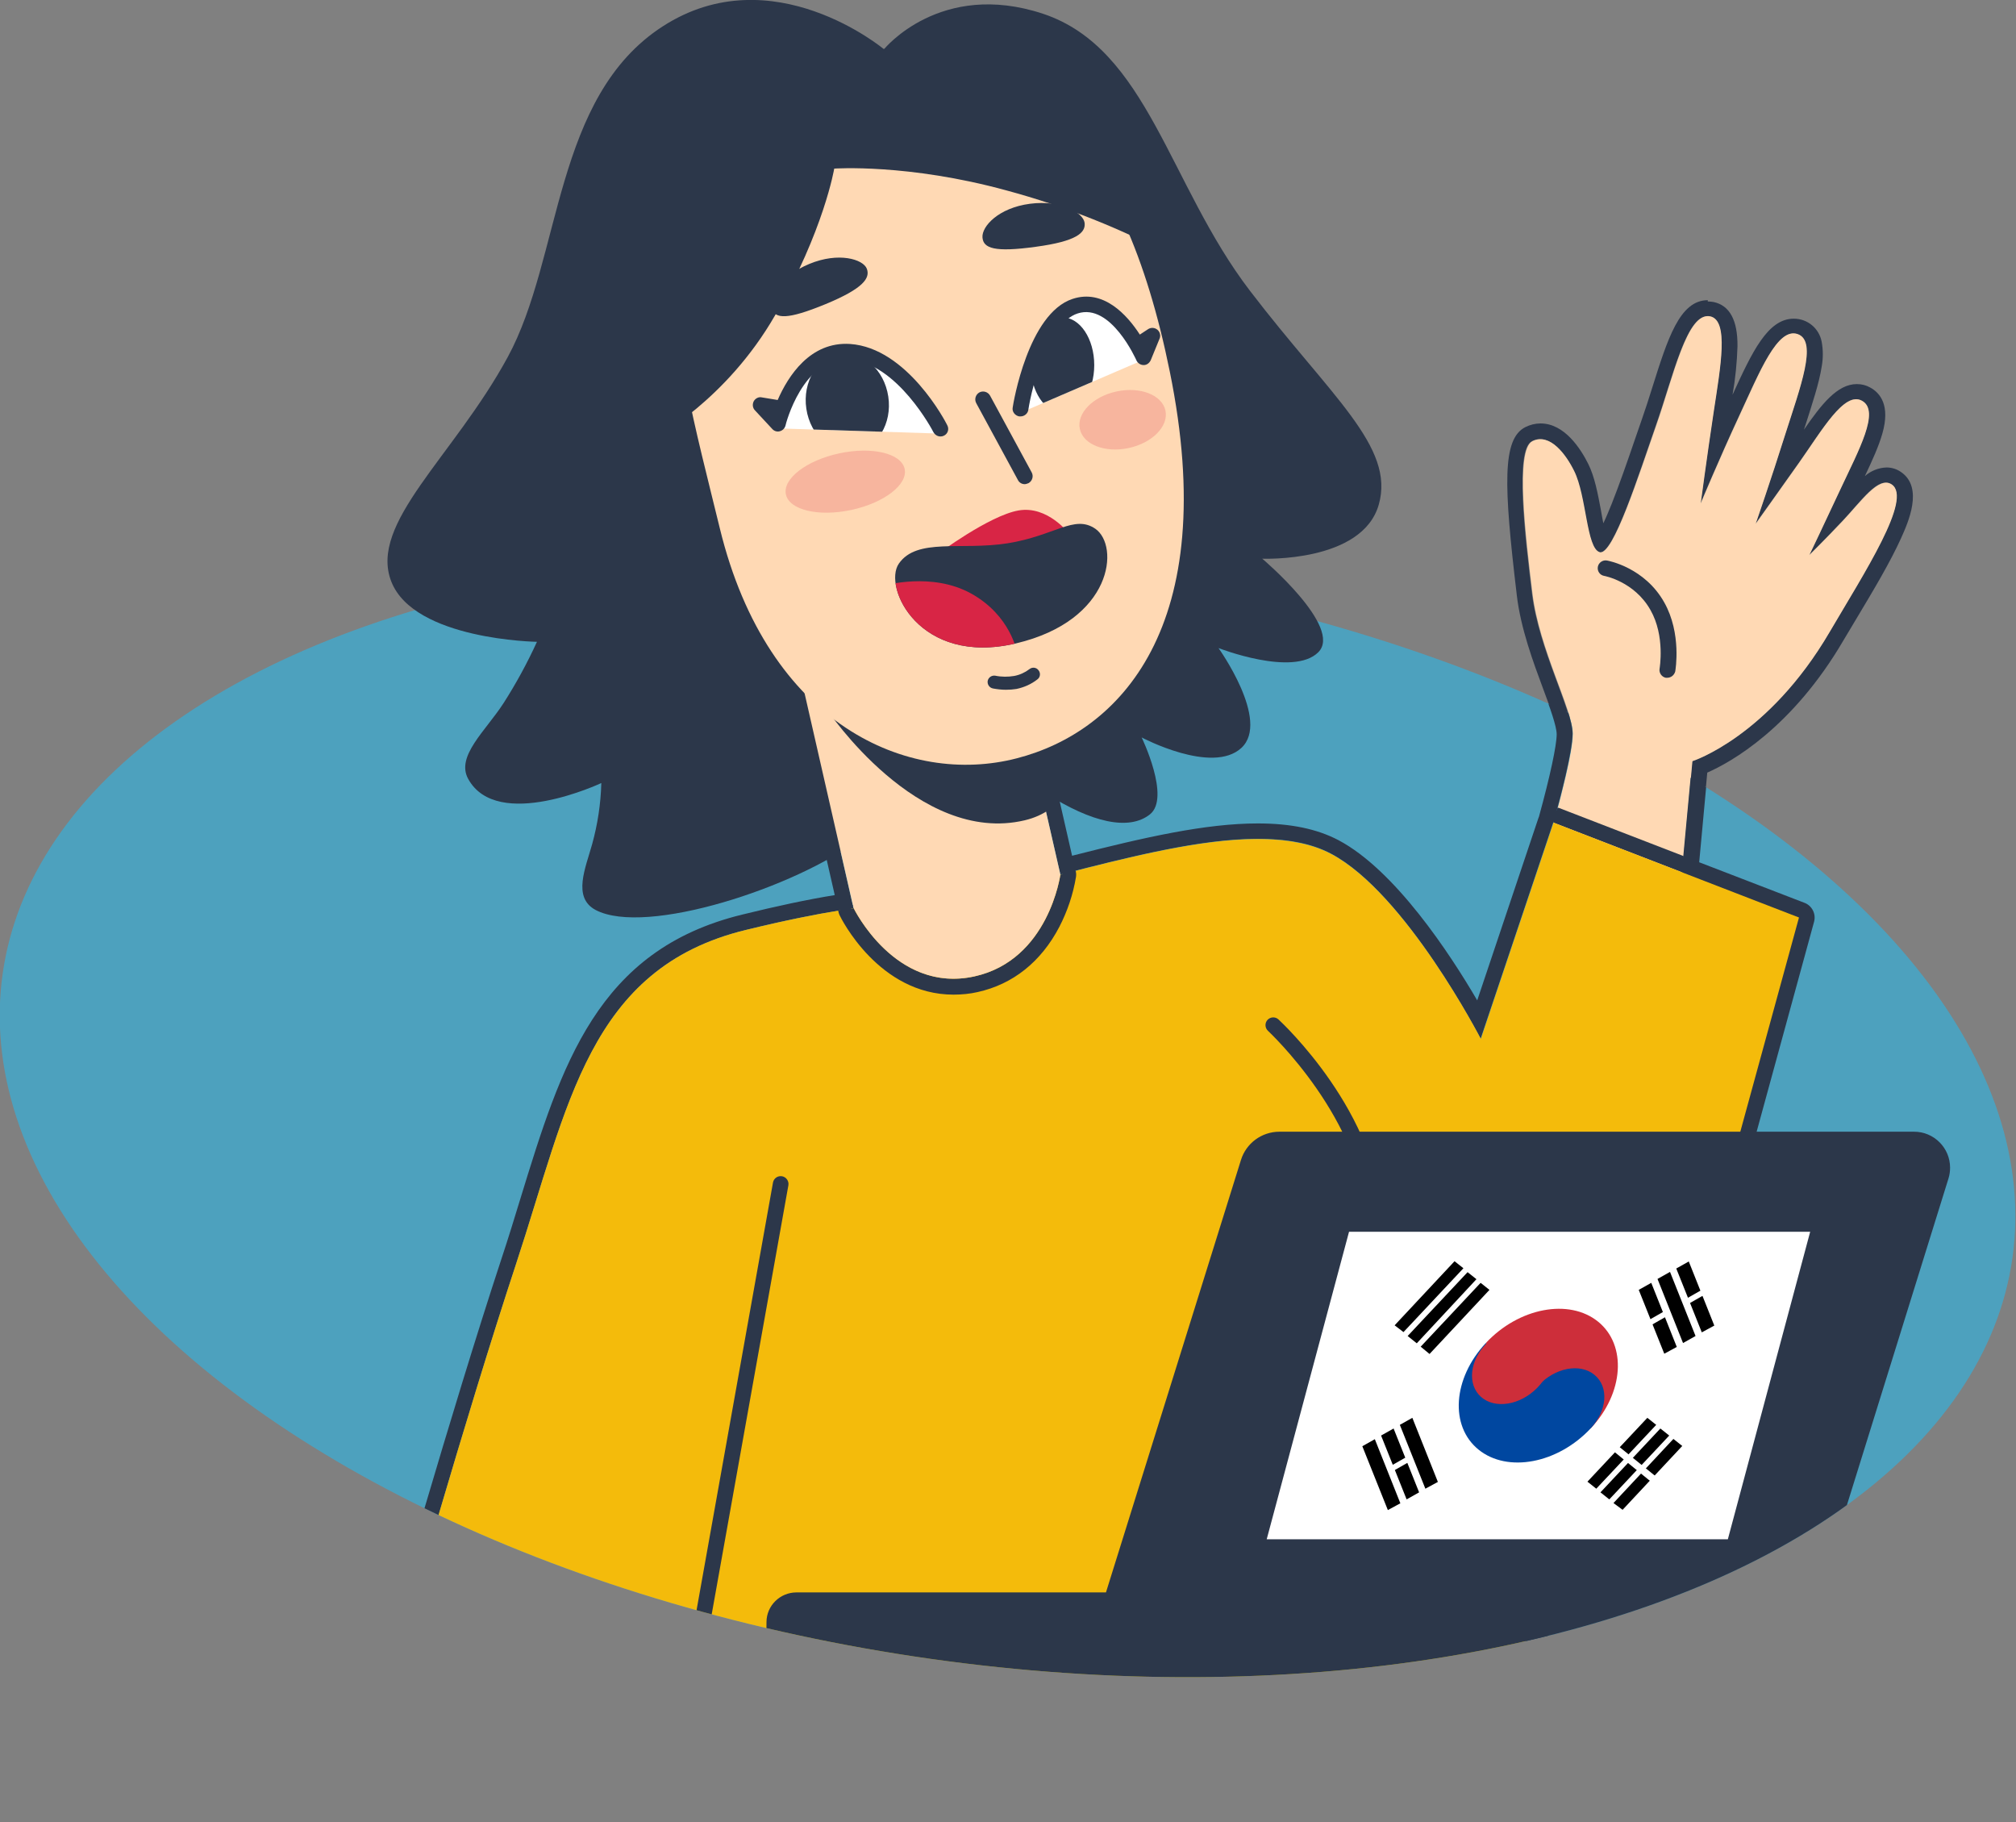 <svg xmlns="http://www.w3.org/2000/svg" xmlns:xlink="http://www.w3.org/1999/xlink" id="Layer_1" x="0px" y="0px" viewBox="0 0 773.8 699.2" style="enable-background:new 0 0 773.8 699.2;" xml:space="preserve"><rect x="0" y="0" width="773.8" height="699.2" fill="#808080" stroke="none"/><style type="text/css">	.st0{fill:#2C374A;}	.st1{fill:#4DA1BE;}	.st2{fill:#FFD9B4;}	.st3{clip-path:url(#SVGID_2_);}	.st4{clip-path:url(#SVGID_4_);}	.st5{fill:#F4BB0B;}	.st6{clip-path:url(#SVGID_6_);}	.st7{fill:#FFFFFF;}	.st8{fill:#CD2E3A;}	.st9{fill:#0047A0;}	.st10{clip-path:url(#SVGID_8_);}	.st11{clip-path:url(#SVGID_10_);}	.st12{clip-path:url(#SVGID_12_);}	.st13{fill:#D82545;}	.st14{clip-path:url(#SVGID_14_);}	.st15{opacity:0.2;enable-background:new    ;}</style><title>umma</title><g>	<g id="Layer_1-2">		<g>			<path class="st0" d="M655.4,121.3c0.3,0,0.6,0,0.9,0.1c7.3,1.5,4,19.3,1.4,36.5c-2.7,17.9-5,35.3-5,35.3s7-16.8,14.8-33.6    c7.2-15.5,13.7-31.6,20.8-31.6c0.6,0,1.1,0.1,1.6,0.3c7.7,2.7,1,20.4-4.7,38.3c-5.5,17.4-11.4,34.4-11.4,34.4s7.8-10.9,16.5-23.2    c8-11.2,15.7-24.6,22.1-24.6c0.8,0,1.5,0.2,2.2,0.6c7.1,3.9-1.3,19-8.3,34c-6.1,13.1-11.9,25.2-11.9,25.2s6.1-6,12.8-13.1    c6.2-6.6,11.9-14.7,16.6-14.7c0.8,0,1.5,0.2,2.2,0.7c8.1,5.4-10.5,33.9-23.8,56.6c-23.6,40.4-52.7,49.6-52.7,49.6l-6.2,67.2    l-48.8-37.6c0,0,9-30.7,9-40s-12.9-32.5-15.5-54s-6.7-55.1,0-58.4c1-0.5,2-0.8,3.1-0.8c5.5,0,10.3,6.9,12.9,12.2    c4.8,9.6,4.7,29.6,9.8,31.2c0.1,0,0.3,0.1,0.4,0.1c5.3,0,14.8-30,21.3-48.6c6.5-18.4,11.6-42,19.8-42 M655.5,115.2    c-10.8,0-15.4,14.8-21.3,33.5c-1.3,4.2-2.7,8.5-4.1,12.5c-0.9,2.5-1.8,5.3-2.8,8.1c-2.7,7.9-5.8,16.8-8.7,24.1    c-1.3,3.2-2.3,5.6-3.2,7.4c-0.3-1.7-0.7-3.5-0.9-4.9c-1.2-6.4-2.4-12.9-4.9-17.9c-2.9-5.8-9.1-15.5-18.3-15.5c-2,0-4,0.5-5.8,1.4    c-9,4.5-8.3,22.4-3.4,63.7l0.1,0.9c1.5,12.7,6.3,25.6,10.2,36.1c2.6,6.9,5.2,14.1,5.2,17.2c0,6.1-5.3,26.8-8.7,38.3    c-0.7,2.4,0.1,4.9,2.1,6.4l48.7,37.7c1.1,0.8,2.3,1.2,3.7,1.2c0.8,0,1.6-0.2,2.4-0.5c2-0.9,3.4-2.8,3.6-4.9l5.9-63.5    c9.1-4,32.6-17.1,52.3-50.8c1.7-2.8,3.4-5.7,5.2-8.7c6.3-10.5,12.8-21.4,16.9-30.5c2.6-5.8,8.8-19.4-0.1-25.4    c-1.6-1.1-3.5-1.7-5.5-1.7c-3.1,0.1-6,1.3-8.3,3.3c2.8-5.9,5.3-11.4,6.7-16.3c3.1-10.8-0.8-15.6-4.7-17.7    c-1.6-0.9-3.3-1.3-5.1-1.3c-7.5,0-13.6,7.8-20.3,17.5l0.6-1.8c2.6-8.2,5.2-15.9,6.2-22.3c0.6-3.2,0.6-6.5,0-9.7    c-1-5.1-5.4-8.8-10.7-8.8c-10,0-16,12.8-23.5,29.2c1.1-6.2,1.7-12.4,1.9-18.6c0.1-10-3-15.7-9.2-17c-0.7-0.1-1.4-0.2-2.2-0.2    L655.5,115.2z"></path>		</g>		<g>							<ellipse transform="matrix(0.14 -0.99 0.99 0.14 -91.554 751.266)" class="st1" cx="386.9" cy="428.4" rx="210.5" ry="389.6"></ellipse>		</g>		<g>			<path class="st2" d="M594.7,321.7c0,0,9-30.7,9-40s-12.9-32.5-15.5-54s-6.7-55.1,0-58.4s12.9,5.1,16,11.4    c4.8,9.6,4.7,29.6,9.8,31.2s15-29.5,21.7-48.6s11.9-43.7,20.7-41.9c7.3,1.5,4,19.3,1.4,36.5c-2.7,17.9-5,35.3-5,35.3    s7-16.8,14.8-33.6s14.6-34.1,22.4-31.4c7.8,2.7,1,20.4-4.7,38.3c-5.5,17.5-11.4,34.5-11.4,34.5s7.8-10.9,16.5-23.2    c8.9-12.6,17.5-27.8,24.3-24c7.1,3.9-1.3,19-8.3,34c-6.1,13.1-11.9,25.2-11.9,25.2s6.1-6,12.8-13.1c7.2-7.6,13.8-17.3,18.8-14    c8.1,5.4-10.5,33.9-23.8,56.6c-23.6,40.3-52.7,49.6-52.7,49.6l-6.2,67.2L594.7,321.7z"></path>		</g>		<g>			<g>				<defs>					<path id="SVGID_1_" d="M594.7,321.7c0,0,9-30.7,9-40s-12.9-32.5-15.5-54s-6.7-55.1,0-58.4s12.9,5.1,16,11.4      c4.8,9.6,4.7,29.6,9.8,31.2s15-29.5,21.7-48.6s11.9-43.7,20.7-41.9c7.3,1.5,4,19.3,1.4,36.5c-2.7,17.9-5,35.3-5,35.3      s7-16.8,14.8-33.6s14.6-34.1,22.4-31.4c7.8,2.7,1,20.4-4.7,38.3c-5.5,17.5-11.4,34.5-11.4,34.5s7.8-10.9,16.5-23.2      c8.9-12.6,17.5-27.8,24.3-24c7.1,3.9-1.3,19-8.3,34c-6.1,13.1-11.9,25.2-11.9,25.2s6.1-6,12.8-13.1c7.2-7.6,13.8-17.3,18.8-14      c8.1,5.4-10.5,33.9-23.8,56.6c-23.6,40.3-52.7,49.6-52.7,49.6l-6.2,67.2L594.7,321.7z"></path>				</defs>				<clipPath id="SVGID_2_">					<use xlink:href="#SVGID_1_" style="overflow:visible;"></use>				</clipPath>				<g class="st3">					<g>						<path class="st0" d="M596.3,315.7l94.2,36.4l-54.3,198.2L558,673.2l-241.8,20l-162-63c0,0,23.9-84.6,43.9-145.2       s27.8-113.4,88.1-128.1s67.8-8.1,92.2-13.9c36.6-8.8,75.1-20.9,104.4-20.9c10.8,0,20.4,1.6,28.1,5.7       c28.7,15.2,57.5,71,57.5,71L596.3,315.7 M596.3,309.7c-2.6,0-4.9,1.6-5.7,4.1L567,383.9c-10.4-17.8-31.5-50-53.3-61.5       c-8.2-4.3-18.3-6.4-30.9-6.4c-23.4,0-51.1,7.2-80.6,14.7c-8.3,2.1-16.9,4.3-25.2,6.3c-8.9,2.1-15.4,2.5-23.7,3       c-13.8,0.8-31,1.8-68.6,11c-55.7,13.6-69.3,57.7-85,108.8c-2.3,7.5-4.7,15.4-7.3,23.2c-19.8,60.1-43.7,144.6-44,145.5       c-0.8,3,0.7,6.1,3.6,7.2l162,63c0.7,0.3,1.4,0.4,2.2,0.4h0.5l241.8-20c1.9-0.2,3.6-1.2,4.6-2.8l78.2-122.9       c0.3-0.5,0.6-1.1,0.7-1.6l54.3-198.1c0.8-3-0.8-6.1-3.6-7.2l-94.2-36.4C597.7,309.9,597,309.7,596.3,309.7L596.3,309.7z"></path>					</g>				</g>			</g>		</g>		<g>			<g>				<defs>											<ellipse id="SVGID_3_" transform="matrix(0.14 -0.99 0.99 0.14 -91.554 751.266)" cx="386.9" cy="428.4" rx="210.5" ry="389.6"></ellipse>				</defs>				<clipPath id="SVGID_4_">					<use xlink:href="#SVGID_3_" style="overflow:visible;"></use>				</clipPath>				<g class="st4">					<g>						<path class="st0" d="M655.4,121.3c0.3,0,0.6,0,0.9,0.1c7.3,1.5,4,19.3,1.4,36.5c-2.7,17.9-5,35.3-5,35.3s7-16.8,14.8-33.6       c7.2-15.5,13.7-31.6,20.8-31.6c0.6,0,1.1,0.1,1.6,0.3c7.7,2.7,1,20.4-4.7,38.3c-5.5,17.4-11.4,34.4-11.4,34.4       s7.8-10.9,16.5-23.2c8-11.2,15.7-24.6,22.1-24.6c0.8,0,1.5,0.2,2.2,0.6c7.1,3.9-1.3,19-8.3,34c-6.1,13.1-11.9,25.2-11.9,25.2       s6.1-6,12.8-13.1c6.2-6.6,11.9-14.7,16.6-14.7c0.8,0,1.5,0.2,2.2,0.7c8.1,5.4-10.5,33.9-23.8,56.6       c-23.6,40.4-52.7,49.6-52.7,49.6l-4,42.8l44.7,17.3l-54.3,198.2L558,673.2l-241.8,20l-162-63c0,0,23.9-84.6,43.9-145.2       s27.8-113.4,88.1-128.1c17.8-4.4,31-6.8,41.4-8.3L306.3,255l78.2-17.9l22.5,98.5c27.3-7,54-13.7,75.8-13.7       c10.8,0,20.4,1.6,28.1,5.7c28.7,15.2,57.4,71,57.4,71l27.9-83h0.1c2.6-9.4,7.3-27.3,7.3-34.1c0-9.3-12.9-32.5-15.5-54       s-6.7-55.1,0-58.4c1-0.5,2-0.8,3.1-0.8c5.5,0,10.3,6.9,12.9,12.2c4.8,9.6,4.7,29.6,9.8,31.2c0.1,0,0.3,0.1,0.4,0.1       c5.3,0,14.8-30,21.3-48.6C642.1,144.8,647.2,121.2,655.4,121.3 M655.4,115.2L655.4,115.2c-10.8,0-15.4,14.8-21.3,33.5       c-1.3,4.2-2.7,8.5-4.1,12.5c-0.9,2.5-1.8,5.3-2.8,8.1c-2.7,7.9-5.8,16.8-8.7,24.1c-1.3,3.2-2.3,5.6-3.2,7.4       c-0.3-1.7-0.7-3.5-0.9-4.9c-1.2-6.4-2.4-12.9-4.9-17.9c-2.9-5.8-9.1-15.5-18.3-15.5c-2,0-4,0.5-5.8,1.4       c-9,4.5-8.3,22.4-3.4,63.7l0.1,0.9c1.5,12.7,6.3,25.6,10.2,36.1c2.6,6.9,5.2,14.1,5.2,17.2c0,4.2-2.5,16-6.8,31.6       c-0.1,0.2-0.1,0.3-0.2,0.5l-23.5,70c-10.4-17.8-31.5-50-53.3-61.5c-8.2-4.3-18.3-6.4-30.9-6.4c-20.1,0-43.4,5.3-71.3,12.4       l-21.1-92.5c-0.6-2.7-3-4.7-5.9-4.7c-0.5,0-0.9,0.1-1.3,0.1L305,249.1c-3.2,0.7-5.2,4-4.5,7.2l0,0l19.9,87.2       c-10.5,1.7-22.2,4.2-35.6,7.5c-55.7,13.6-69.3,57.7-85,108.8c-2.3,7.5-4.7,15.4-7.3,23.2c-19.8,60.1-43.7,144.6-44,145.5       c-0.8,3,0.7,6.1,3.6,7.2l162,63c0.7,0.3,1.4,0.4,2.2,0.4h0.5l241.8-20c1.9-0.2,3.6-1.2,4.6-2.8l78.2-122.9       c0.3-0.5,0.6-1.1,0.7-1.6l54.2-198.1c0.8-3-0.8-6.1-3.6-7.2l-40.5-15.6l3.2-34.6c9.1-4,32.6-17.1,52.3-50.8       c1.7-2.8,3.4-5.7,5.2-8.7c6.3-10.5,12.8-21.4,16.9-30.5c2.6-5.8,8.8-19.4-0.1-25.4c-1.6-1.1-3.5-1.7-5.5-1.7       c-3.1,0.1-6,1.3-8.3,3.3c2.8-5.9,5.3-11.4,6.7-16.3c3.1-10.8-0.8-15.6-4.7-17.7c-1.6-0.9-3.3-1.3-5.1-1.3       c-7.5,0-13.6,7.8-20.3,17.5l0.6-1.8c2.6-8.2,5.2-15.9,6.2-22.3c0.6-3.2,0.6-6.5,0-9.7c-1-5.1-5.4-8.8-10.7-8.8       c-10,0-16,12.8-23.5,29.2c1.1-6.2,1.7-12.4,1.9-18.6c0.1-10-3-15.7-9.2-17c-0.7-0.1-1.4-0.2-2.1-0.2L655.4,115.2z"></path>					</g>					<g>						<path class="st5" d="M378.4,342.9c50.1-12,103.7-30.3,132.5-15.2c28.7,15.2,57.5,71,57.5,71l27.9-83l94.2,36.4l-54.3,198.2       L558,673.2l-241.8,20l-162-63c0,0,23.9-84.6,43.9-145.2s27.8-113.4,88.1-128.1S354,348.7,378.4,342.9z"></path>					</g>					<g>						<g>							<defs>								<path id="SVGID_5_" d="M378.4,342.9c50.1-12,103.7-30.3,132.5-15.2c28.7,15.2,57.5,71,57.5,71l27.9-83l94.2,36.4         l-54.3,198.2L558,673.2l-241.8,20l-162-63c0,0,23.9-84.6,43.9-145.2s27.8-113.4,88.1-128.1S354,348.7,378.4,342.9z"></path>							</defs>							<clipPath id="SVGID_6_">								<use xlink:href="#SVGID_5_" style="overflow:visible;"></use>							</clipPath>							<g class="st6">								<g>									<path class="st0" d="M384.5,237.1l22.5,98.5c0,0-4.4,32.8-33,39.1c-2.6,0.6-5.3,0.9-8,0.9c-25.2,0-38.4-27.2-38.4-27.2          L306.3,255L384.5,237.1 M384.5,231.1c-0.5,0-0.9,0-1.3,0.1L305,249.1c-3.2,0.7-5.2,4-4.5,7.2l0,0l21.3,93.5          c0.1,0.4,0.2,0.9,0.4,1.3c0.6,1.3,15.1,30.6,43.8,30.6c3.1,0,6.3-0.3,9.3-1c13.5-3,24.3-11.6,31.3-25          c3.1-6,5.3-12.5,6.4-19.2c0.1-0.7,0.1-1.4-0.1-2.1l-22.5-98.5C389.7,233.1,387.3,231.2,384.5,231.1L384.5,231.1z"></path>								</g>							</g>						</g>					</g>					<g>						<path class="st0" d="M513.3,543c-0.5,0-0.9-0.1-1.4-0.3c-1.5-0.8-2.1-2.6-1.3-4c0.2-0.3,15.2-30.4,14-69.8       c-1.1-39-37.6-73-37.9-73.3c-1.2-1.1-1.3-3-0.2-4.2c1.1-1.2,3-1.3,4.2-0.2c1.6,1.5,38.6,36,39.9,77.5       c1.2,41-14,71.4-14.7,72.7C515.4,542.4,514.4,543,513.3,543z"></path>					</g>					<g>						<path class="st0" d="M305.7,611.1h118.8l51.8-165.9c2-6.5,8-10.9,14.8-10.9h243.6c7.6,0,13.8,6.2,13.8,13.8       c0,1.4-0.2,2.8-0.6,4.1L695.4,621l-243.9,62.5L293.8,666l0.4-43.5C294.2,616.2,299.4,611.1,305.7,611.1z"></path>					</g>					<g>						<path class="st7" d="M517.8,472.7h177l-31.6,118h-177L517.8,472.7z"></path>					</g>					<g id="b2">						<g id="b">							<path d="M535.3,508.6l23-24.6l3.4,2.7l-23,24.5L535.3,508.6z M540.3,512.7l23-24.5l3.4,2.7l-22.9,24.6L540.3,512.7z         M545.3,516.8l23-24.5l3.4,2.7l-23,24.6L545.3,516.8z"></path>						</g>						<g>							<path d="M609.3,568.6l23-24.5l3.4,2.7l-23,24.5L609.3,568.6z M614.3,572.7l23-24.5l3.4,2.7l-23,24.5L614.3,572.7z         M619.3,576.8l23-24.6l3.4,2.7l-22.9,24.5L619.3,576.8z"></path>						</g>					</g>					<g>						<path d="M619,555l16.8,13.6"></path>					</g>					<g>						<polygon class="st7" points="634.9,569.6 618.1,555.9 620,554 636.8,567.6       "></polygon>					</g>					<g>						<path class="st8" d="M570.3,515.4c12.7-13.6,32-17.2,43.1-8.2s9.9,27.4-2.8,40.9L570.3,515.4z"></path>					</g>					<g>						<path class="st9" d="M570.3,515.4c-12.7,13.6-13.9,31.9-2.8,40.9s30.4,5.4,43.1-8.2c6.3-6.8,7-15.9,1.4-20.5       s-15.2-2.7-21.5,4.1L570.3,515.4z"></path>					</g>					<g>													<ellipse transform="matrix(0.753 -0.658 0.658 0.753 -201.202 511.624)" class="st8" cx="580.3" cy="523.6" rx="16.9" ry="12.9"></ellipse>					</g>					<g>						<path d="M532.7,579.5l-9.8-24.5l4.8-2.7l9.8,24.6L532.7,579.5z M539.9,575.4l-9.8-24.5l4.8-2.7l9.8,24.5L539.9,575.4z        M547.1,571.3l-9.8-24.5l4.8-2.7l9.8,24.6L547.1,571.3z"></path>					</g>					<g>						<path d="M638.8,519.5L629,495l4.8-2.7l9.8,24.6L638.8,519.5z M646,515.4l-9.8-24.6l4.8-2.7l9.8,24.6L646,515.4z M653.2,511.3       l-9.8-24.5l4.8-2.7l9.8,24.6L653.2,511.3z"></path>					</g>					<g>						<path d="M533.8,563.8l7.2-4.1 M631.5,508.6l8.4-4.8 M647.1,499.7l7.2-4.1"></path>					</g>					<g>						<path class="st7" d="M534.2,564.8l-0.8-2l7.2-4.1l0.8,2L534.2,564.8z M631.9,509.6l-0.8-2l8.4-4.8l0.8,2L631.9,509.6z        M647.5,500.7l-0.8-2l7.2-4.1l0.8,2L647.5,500.7z"></path>					</g>					<g>						<path class="st0" d="M269.1,627.9c-0.2,0-0.4,0-0.5,0c-1.6-0.3-2.7-1.9-2.4-3.5l30.5-170.6c0.3-1.6,1.8-2.7,3.5-2.4       c1.6,0.3,2.7,1.9,2.4,3.5l-30.5,170.6C271.8,626.9,270.5,627.9,269.1,627.9z"></path>					</g>				</g>			</g>		</g>		<g>			<path class="st0" d="M339.3,18.9c0,0-42.9-35.9-84.9-8.8S215.7,98.7,194.9,137s-53.5,63.8-44.7,86.2s55.9,23.1,55.9,23.1    c-3.7,8.1-8,16-12.8,23.5c-6.9,10.7-18.4,20.4-13.6,29.1c11.2,20.4,51.1,1.6,51.1,1.6c-0.2,7.9-1.4,15.8-3.5,23.4    c-2.5,9.1-7.7,20.5,1.3,25.3c19.3,10.2,77.1-8.8,101.1-27.1s41.5-43.9,41.5-43.9c8.9,10.1,19.1,19,30.3,26.3    c17.5,11.2,31.9,14.4,39.9,8s-3.2-29.5-3.2-29.5s27.1,14.4,38.3,4s-8.8-38.3-8.8-38.3s28.7,11.2,38.3,1.6s-21.5-35.9-21.5-35.9    s38.3,1.6,44.7-20.7s-18.4-41.5-49.5-82.2S440.5,18.7,400.4,5.3C360.9-7.8,339.3,18.9,339.3,18.9z"></path>		</g>		<g>			<path class="st2" d="M407,335.6c0,0-4.4,32.8-33,39.1c-30.5,6.7-46.4-26.3-46.4-26.3L306.3,255l78.2-17.9L407,335.6z"></path>		</g>		<g>			<g>				<defs>					<path id="SVGID_7_" d="M407,335.6c0,0-4.4,32.8-33,39.1c-30.5,6.7-46.4-26.3-46.4-26.3L306.3,255l78.2-17.9L407,335.6z"></path>				</defs>				<clipPath id="SVGID_8_">					<use xlink:href="#SVGID_7_" style="overflow:visible;"></use>				</clipPath>				<g class="st10">					<g>						<path class="st0" d="M393.3,314.8c-41,9.7-75.8-42.4-75.8-42.4l97.9-6.9C415.4,265.5,422.9,307.8,393.3,314.8z"></path>					</g>				</g>			</g>		</g>		<g>			<path class="st2" d="M323.4,28.3c68.3-16,107.8,26.5,125.6,114.3c20,98.1-19.5,138.3-58.7,148.4c-41.6,10.8-95.6-12.7-114-88.2    C258.2,128.4,233.2,49.2,323.4,28.3z"></path>		</g>		<g>			<path class="st0" d="M251.2,168.1c0,0,27.5-14.4,46.3-47.1s22.7-56.3,22.7-56.3s28.3-2,66.2,8.4c22.6,6.1,44.4,14.8,65,25.9    l-43.9-71.8l-51.9-11.6l-16.3,3.2l-61,20.7l-27.1,37.9l-5.2,42.7L251.2,168.1z"></path>		</g>		<g>			<path class="st7" d="M361,166.4c0,0-14.5-29.3-34.9-30.6s-27.5,28.6-27.5,28.6L361,166.4z"></path>		</g>		<g>			<g>				<defs>					<path id="SVGID_9_" d="M361,166.4c0,0-14.5-29.3-34.9-30.6s-27.5,28.6-27.5,28.6L361,166.4z"></path>				</defs>				<clipPath id="SVGID_10_">					<use xlink:href="#SVGID_9_" style="overflow:visible;"></use>				</clipPath>				<g class="st11">					<g>													<ellipse transform="matrix(0.989 -0.148 0.148 0.989 -19.279 49.762)" class="st0" cx="325.2" cy="154.6" rx="15.9" ry="19"></ellipse>					</g>				</g>			</g>		</g>		<g>			<path class="st0" d="M361,167.5c-1.1,0-2.1-0.6-2.7-1.6c-0.1-0.3-13.9-26.7-32.4-27.9c-17.7-1.2-24.4,25-24.4,25.3    c-0.3,1.1-1.1,1.9-2.2,2.2s-2.2-0.1-2.9-0.9l-6.6-7.1c-0.9-0.9-1.1-2.3-0.5-3.5c0.6-1.1,1.9-1.8,3.1-1.5l6.1,1    c4-9.2,12.5-22.5,27.8-21.5c21.9,1.5,36.7,29.9,37.3,31.2c0.8,1.5,0.2,3.3-1.3,4C361.9,167.4,361.5,167.5,361,167.5z"></path>		</g>		<g>			<path class="st7" d="M391.7,158.4l47.4-20.4c0,0-10.1-24.3-24.8-21S391.7,158.4,391.7,158.4z"></path>		</g>		<g>			<g>				<defs>					<path id="SVGID_11_" d="M391.7,158.4l47.4-20.4c0,0-10.1-24.3-24.8-21S391.7,158.4,391.7,158.4z"></path>				</defs>				<clipPath id="SVGID_12_">					<use xlink:href="#SVGID_11_" style="overflow:visible;"></use>				</clipPath>				<g class="st12">					<g>						<ellipse class="st0" cx="407.8" cy="140.1" rx="12.2" ry="18.3"></ellipse>					</g>				</g>			</g>		</g>		<g>			<path class="st0" d="M391.7,159.8c-0.2,0-0.3,0-0.5,0c-1.6-0.3-2.8-1.8-2.5-3.4c0.2-1.5,5.9-36.1,23-41.7    c11.8-3.9,20.9,6.1,25.8,13.7l3.2-2.1c1.1-0.7,2.5-0.6,3.5,0.2c1,0.8,1.4,2.2,0.9,3.4l-3.4,8.3c-0.5,1.1-1.5,1.9-2.7,1.9l0,0    c-1.2,0-2.3-0.7-2.8-1.8c-0.1-0.2-9.8-22.2-22.6-18c-11.3,3.7-17.5,27.9-18.9,37C394.5,158.7,393.2,159.8,391.7,159.8z"></path>		</g>		<g>			<path class="st0" d="M393.3,185.8c-1.1,0-2.1-0.6-2.6-1.6l-16-29.5c-0.8-1.5-0.2-3.3,1.2-4.1c1.5-0.8,3.3-0.2,4.1,1.2l16,29.5    c0.8,1.5,0.2,3.3-1.2,4.1C394.3,185.6,393.8,185.8,393.3,185.8z"></path>		</g>		<g>			<path class="st13" d="M410.4,204.9c0,0-8.2-11-19.5-9s-31.1,16.8-31.1,16.8l30.7,1L410.4,204.9z"></path>		</g>		<g>			<path class="st0" d="M386.7,208.5c18.2-2.9,25.6-11.1,33.7-5.6c9.4,6.5,6.8,35.2-30.4,44s-51.2-21.7-45-30.6    C351.9,206.3,368.8,211.3,386.7,208.5z"></path>		</g>		<g>			<g>				<defs>					<path id="SVGID_13_" d="M386.7,208.5c18.2-2.9,25.6-11.1,33.7-5.6c9.4,6.5,6.8,35.2-30.4,44s-51.2-21.7-45-30.6      C351.9,206.3,368.8,211.3,386.7,208.5z"></path>				</defs>				<clipPath id="SVGID_14_">					<use xlink:href="#SVGID_13_" style="overflow:visible;"></use>				</clipPath>				<g class="st14">					<g>						<path class="st13" d="M339.5,224.7c0,0,18.2-5.3,33.3,3.1s17.5,22.3,17.5,22.3l-21.5,4.8l-20.1-13.2L339.5,224.7z"></path>					</g>				</g>			</g>		</g>		<g>			<path class="st0" d="M386.1,264.7c-1.7,0-3.4-0.2-5-0.5c-1.4-0.3-2.2-1.6-2-2.9c0.3-1.4,1.6-2.2,2.9-2c2.4,0.5,4.9,0.5,7.3,0.1    c2.1-0.4,4.1-1.3,5.8-2.6c1.1-0.9,2.7-0.7,3.5,0.4c0.9,1.1,0.7,2.7-0.4,3.5c-2.4,1.9-5.2,3.1-8.1,3.7    C388.9,264.6,387.5,264.7,386.1,264.7z"></path>		</g>		<g>			<path class="st0" d="M397.6,94.7c-15.9,2.2-20.2,0.6-20.5-3.6s6.1-11.3,18.2-12.9s20.5,3.5,21,7.3S413.2,92.6,397.6,94.7z"></path>		</g>		<g>			<path class="st0" d="M316.9,116.7c-14.8,6.1-19.4,5.7-20.7,1.7s3.1-12.4,14.4-17.1s20.7-1.8,22.1,1.8S331.4,110.7,316.9,116.7z"></path>		</g>		<g>			<path class="st0" d="M639.9,260.1c-0.2,0-0.4,0-0.5,0c-1.6-0.3-2.7-1.9-2.4-3.5c0-0.1,2.2-12.5-3.5-22.5    c-6.2-11-17.7-13.1-17.8-13.1c-1.6-0.3-2.7-1.8-2.4-3.5c0.3-1.6,1.9-2.7,3.5-2.4c0.6,0.1,14.5,2.7,22,16.1    c6.7,11.9,4.3,25.9,4.2,26.5C642.6,259.1,641.4,260.1,639.9,260.1z"></path>		</g>		<g class="st15">							<ellipse transform="matrix(0.978 -0.21 0.21 0.978 -31.589 72.425)" class="st13" cx="324.4" cy="184.6" rx="23.3" ry="11.1"></ellipse>		</g>		<g class="st15">							<ellipse transform="matrix(0.978 -0.21 0.21 0.978 -24.192 94.285)" class="st13" cx="430.8" cy="160.8" rx="16.8" ry="11.1"></ellipse>		</g>		<g>			<polygon class="st0" points="401.5,311.5 407,298.6 396.4,289.2 393.3,298.8    "></polygon>		</g>		<g>			<polygon class="st0" points="407,334.5 408.7,330.6 413,334.3 410,337.8    "></polygon>		</g>		<g>			<polygon class="st0" points="327.4,347.4 323.4,345.8 322.3,349.3 324.9,352.1    "></polygon>		</g>		<g>			<polygon class="st0" points="646.4,328.9 648.2,334 645.9,334.6 600.3,315.6 596.3,315.7 596.3,313.3 597.9,310 633.3,327.2        "></polygon>		</g>		<g>			<polygon class="st0" points="654.5,302 651.5,295.2 649,298.6 651.8,303.8    "></polygon>		</g>		<g>			<polygon class="st0" points="594.8,270.3 594.8,265.4 601.3,272.8 600.2,276    "></polygon>		</g>	</g></g></svg>